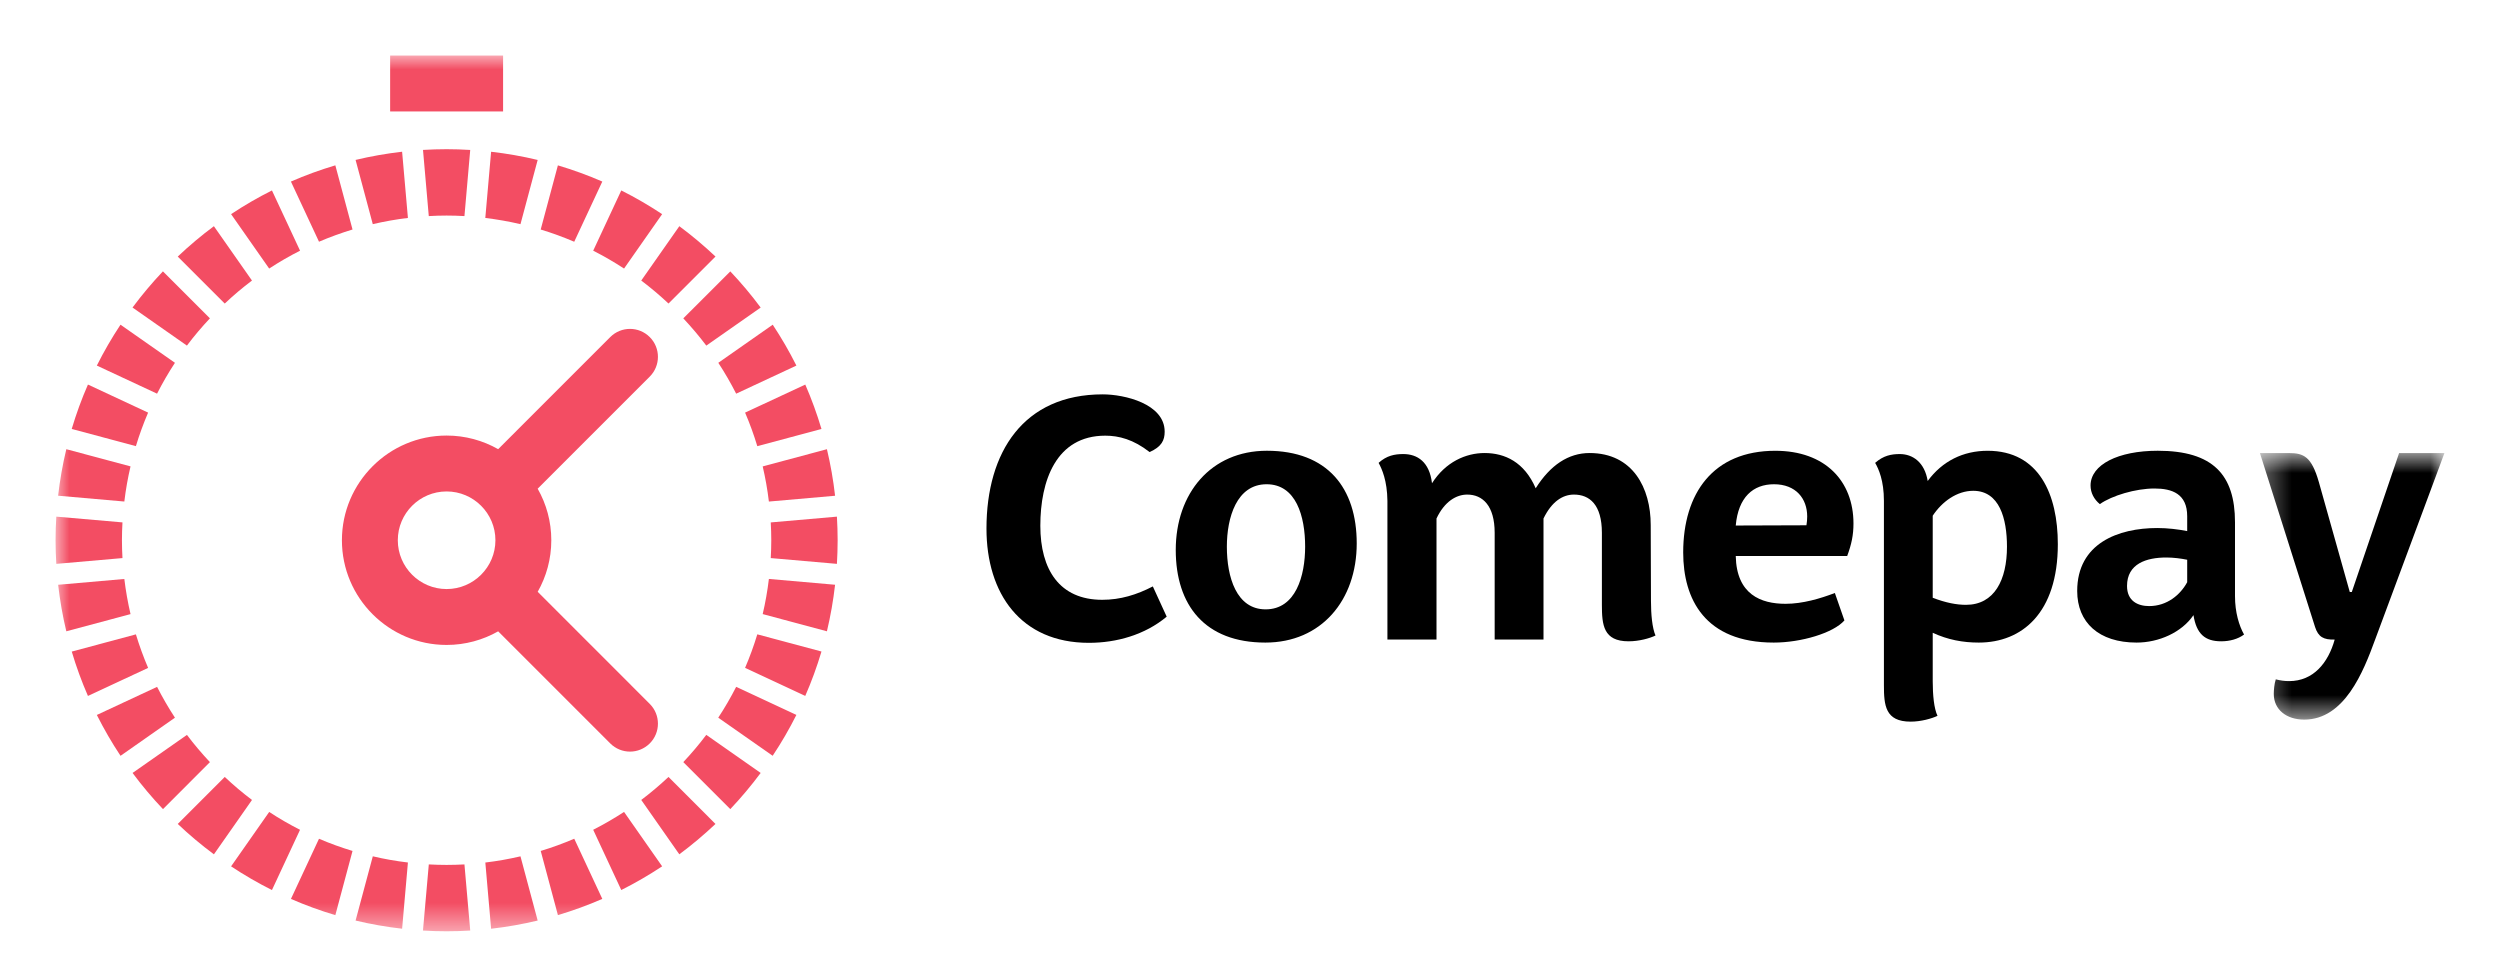 <?xml version="1.0" encoding="UTF-8" standalone="no"?>
<svg width="90px" height="35px" viewBox="0 0 90 35" version="1.1" xmlns="http://www.w3.org/2000/svg" xmlns:xlink="http://www.w3.org/1999/xlink">
    <!-- Generator: Sketch 3.7.1 (28215) - http://www.bohemiancoding.com/sketch -->
    <title>comepay</title>
    <desc>Created with Sketch.</desc>
    <defs>
        <polygon id="path-1" points="7 10.38 7 0.784 0.357 0.784 0.357 10.38 7 10.38"/>
        <polygon id="path-3" points="0 31.526 86 31.526 86 -0 0 -0"/>
    </defs>
    <g id="Page-1" stroke="none" stroke-width="1" fill="none" fill-rule="evenodd">
        <g id="01_Sposobi_Desktop" transform="translate(-988, -462)">
            <g id="про-меню" transform="translate(328, 255)">
                <g id="6" transform="translate(660, 207)">
                    <g id="comepay" transform="translate(2, 2)">
                        <g id="Group-3" transform="translate(79, 13.526)">
                            <mask id="mask-2" fill="white">
                                <use xlink:href="#path-1"/>
                            </mask>
                            <g id="Clip-2"/>
                            <path d="M3.665,5.786 L3.592,5.786 L2.478,1.826 C2.215,0.911 1.934,0.784 1.399,0.784 L0.357,0.784 L2.342,7.045 C2.46,7.408 2.65,7.508 3.049,7.499 C2.813,8.342 2.278,8.994 1.409,8.994 C1.255,8.994 1.101,8.976 0.928,8.93 C0.874,9.094 0.856,9.32 0.856,9.456 C0.856,10.018 1.309,10.38 1.952,10.38 C3.402,10.38 4.082,8.658 4.508,7.49 L7,0.784 L5.368,0.784 L3.665,5.786 Z" id="Fill-1" fill="#000000" mask="url(#mask-2)"/>
                        </g>
                        <path d="M37.681,19.593 C36.141,19.593 35.452,18.505 35.452,16.928 C35.452,15.316 36.013,13.684 37.79,13.684 C38.279,13.684 38.805,13.82 39.385,14.274 C39.82,14.082 39.928,13.848 39.928,13.54 C39.928,12.534 38.478,12.197 37.699,12.197 C34.854,12.197 33.513,14.264 33.513,17.029 C33.513,19.366 34.745,21.142 37.201,21.142 C38.198,21.142 39.221,20.852 40.001,20.2 L39.502,19.111 C38.922,19.412 38.333,19.593 37.681,19.593" id="Fill-4" fill="#000000"/>
                        <path d="M43.562,19.937 C42.511,19.937 42.167,18.777 42.167,17.68 C42.167,16.629 42.52,15.433 43.598,15.433 C44.659,15.433 44.985,16.583 44.985,17.68 C44.985,18.731 44.649,19.937 43.562,19.937 M43.608,14.227 C41.596,14.227 40.327,15.759 40.327,17.798 C40.327,19.792 41.378,21.133 43.553,21.133 C45.565,21.133 46.842,19.61 46.842,17.563 C46.842,15.569 45.791,14.227 43.608,14.227" id="Fill-6" fill="#000000"/>
                        <path d="M57.426,16.901 C57.426,15.569 56.783,14.309 55.224,14.309 C54.463,14.309 53.81,14.744 53.285,15.578 C52.877,14.636 52.179,14.309 51.445,14.309 C50.775,14.309 50.041,14.627 49.552,15.397 C49.461,14.627 49.026,14.346 48.519,14.346 C48.21,14.346 47.92,14.4 47.63,14.663 C47.748,14.88 47.939,15.298 47.947,16.031 L47.947,21.024 L49.714,21.024 L49.714,16.666 C50.005,16.049 50.43,15.805 50.82,15.805 C51.373,15.805 51.808,16.203 51.808,17.182 L51.808,21.024 L53.566,21.024 L53.566,16.666 C53.865,16.049 54.263,15.805 54.662,15.805 C55.224,15.805 55.668,16.167 55.668,17.182 L55.668,19.774 C55.668,20.498 55.722,21.087 56.628,21.087 C57.009,21.087 57.39,20.979 57.598,20.879 C57.48,20.607 57.435,20.118 57.435,19.638 L57.426,16.901 Z" id="Fill-8" fill="#000000"/>
                        <path d="M68.774,19.774 C68.439,19.774 68.049,19.701 67.578,19.52 L67.578,16.566 C67.913,16.059 68.448,15.669 69.037,15.669 C69.98,15.669 70.251,16.666 70.251,17.681 C70.251,18.877 69.798,19.774 68.774,19.774 M69.554,14.228 C68.675,14.228 67.922,14.6 67.397,15.316 C67.288,14.646 66.863,14.346 66.392,14.346 C66.084,14.346 65.803,14.401 65.505,14.663 C65.631,14.881 65.821,15.298 65.821,16.031 L65.821,22.665 C65.821,23.39 65.867,23.979 66.782,23.979 C67.152,23.979 67.541,23.87 67.75,23.77 C67.623,23.507 67.578,23.009 67.578,22.529 L67.578,20.78 C68.122,21.033 68.666,21.133 69.236,21.133 C70.786,21.133 72.082,20.073 72.082,17.59 C72.082,15.805 71.411,14.228 69.554,14.228" id="Fill-10" fill="#000000"/>
                        <path d="M63.032,16.91 L60.487,16.919 C60.578,15.896 61.113,15.433 61.864,15.433 C62.652,15.433 63.059,15.95 63.059,16.593 C63.059,16.693 63.05,16.802 63.032,16.91 M61.91,14.228 C59.673,14.228 58.595,15.759 58.595,17.889 C58.595,19.565 59.374,21.133 61.855,21.133 C62.842,21.133 64.001,20.789 64.399,20.335 L64.055,19.348 C63.53,19.548 62.896,19.737 62.28,19.737 C61.393,19.737 60.515,19.402 60.487,18.016 L64.499,18.016 C64.653,17.599 64.725,17.264 64.725,16.847 C64.725,15.324 63.712,14.228 61.91,14.228" id="Fill-12" fill="#000000"/>
                        <path d="M76.739,18.959 C76.494,19.412 76.014,19.819 75.37,19.819 C74.963,19.819 74.573,19.637 74.573,19.095 C74.573,18.288 75.28,18.07 75.987,18.07 C76.25,18.07 76.521,18.107 76.739,18.151 L76.739,18.959 Z M78.46,16.802 C78.46,15.089 77.663,14.227 75.678,14.227 C74.256,14.227 73.26,14.726 73.26,15.479 C73.26,15.742 73.386,15.977 73.594,16.148 C74.03,15.841 74.882,15.586 75.561,15.586 C76.195,15.586 76.739,15.777 76.739,16.584 L76.739,17.119 C76.413,17.055 76.032,17.009 75.66,17.009 C74.265,17.009 72.779,17.555 72.779,19.276 C72.779,20.409 73.558,21.133 74.918,21.133 C75.715,21.133 76.539,20.77 76.965,20.145 C77.074,20.825 77.382,21.087 77.962,21.087 C78.27,21.087 78.57,21.006 78.786,20.843 C78.606,20.526 78.46,20.038 78.46,19.465 L78.46,16.802 Z" id="Fill-14" fill="#000000"/>
                        <path d="M14.078,19.206 C13.109,19.206 12.321,18.418 12.321,17.449 C12.321,16.48 13.109,15.692 14.078,15.692 C15.046,15.692 15.835,16.48 15.835,17.449 C15.835,18.418 15.046,19.206 14.078,19.206 L14.078,19.206 Z M17.357,19.305 C17.668,18.757 17.847,18.124 17.847,17.449 C17.847,16.774 17.668,16.141 17.356,15.593 L21.391,11.558 C21.784,11.165 21.784,10.528 21.391,10.135 C20.998,9.742 20.361,9.742 19.969,10.135 L15.934,14.17 C15.385,13.859 14.752,13.68 14.078,13.68 C12,13.68 10.309,15.371 10.309,17.449 C10.309,19.527 12,21.218 14.078,21.218 C14.752,21.218 15.385,21.039 15.934,20.728 L19.969,24.763 C20.165,24.959 20.422,25.058 20.68,25.058 C20.937,25.058 21.194,24.959 21.391,24.763 C21.784,24.37 21.784,23.733 21.391,23.34 L17.357,19.305 Z" id="Fill-16" fill="#F34D63"/>
                        <mask id="mask-4" fill="white">
                            <use xlink:href="#path-3"/>
                        </mask>
                        <g id="Clip-19"/>
                        <polygon id="Fill-18" fill="#F34D63" mask="url(#mask-4)" points="12.045 2.012 16.111 2.012 16.111 -0 12.045 -0"/>
                        <path d="M19.355,27.872 L20.366,30.041 C20.874,29.786 21.366,29.5 21.837,29.188 L20.466,27.229 C20.108,27.463 19.738,27.677 19.355,27.872" id="Fill-20" fill="#F34D63" mask="url(#mask-4)"/>
                        <path d="M18.673,28.194 C18.281,28.362 17.879,28.509 17.466,28.634 L18.085,30.944 C18.632,30.781 19.166,30.586 19.683,30.36 L18.673,28.194 Z" id="Fill-21" fill="#F34D63" mask="url(#mask-4)"/>
                        <path d="M21.085,26.798 L22.455,28.755 C22.911,28.417 23.345,28.051 23.757,27.662 L22.066,25.97 C21.753,26.263 21.427,26.54 21.085,26.798" id="Fill-22" fill="#F34D63" mask="url(#mask-4)"/>
                        <path d="M27.573,21.455 L25.263,20.836 C25.138,21.249 24.991,21.651 24.823,22.043 L26.989,23.053 C27.215,22.536 27.41,22.003 27.573,21.455" id="Fill-23" fill="#F34D63" mask="url(#mask-4)"/>
                        <path d="M16.737,28.828 C16.323,28.925 15.901,29 15.472,29.051 L15.68,31.435 C16.25,31.37 16.809,31.271 17.356,31.14 L16.737,28.828 Z" id="Fill-24" fill="#F34D63" mask="url(#mask-4)"/>
                        <path d="M22.599,25.436 L24.291,27.128 C24.68,26.716 25.045,26.282 25.384,25.826 L23.426,24.455 C23.169,24.798 22.891,25.124 22.599,25.436" id="Fill-25" fill="#F34D63" mask="url(#mask-4)"/>
                        <path d="M28.063,19.051 L25.68,18.842 C25.628,19.272 25.554,19.694 25.457,20.107 L27.769,20.727 C27.899,20.18 27.998,19.62 28.063,19.051" id="Fill-26" fill="#F34D63" mask="url(#mask-4)"/>
                        <path d="M26.67,23.737 L24.502,22.726 C24.307,23.109 24.092,23.479 23.857,23.837 L25.816,25.208 C26.13,24.737 26.414,24.246 26.67,23.737" id="Fill-27" fill="#F34D63" mask="url(#mask-4)"/>
                        <path d="M25.747,16.807 C25.759,17.019 25.766,17.233 25.766,17.449 C25.766,17.665 25.759,17.878 25.747,18.091 L28.129,18.299 C28.145,18.018 28.155,17.735 28.155,17.449 C28.155,17.163 28.145,16.88 28.129,16.599 L25.747,16.807 Z" id="Fill-28" fill="#F34D63" mask="url(#mask-4)"/>
                        <path d="M25.457,14.791 C25.554,15.205 25.628,15.626 25.68,16.056 L28.063,15.847 C27.998,15.278 27.9,14.718 27.769,14.171 L25.457,14.791 Z" id="Fill-29" fill="#F34D63" mask="url(#mask-4)"/>
                        <path d="M24.823,12.854 C24.992,13.246 25.138,13.649 25.263,14.062 L27.573,13.443 C27.41,12.896 27.215,12.361 26.99,11.845 L24.823,12.854 Z" id="Fill-30" fill="#F34D63" mask="url(#mask-4)"/>
                        <path d="M13.436,5.779 C13.649,5.767 13.863,5.76 14.077,5.76 C14.293,5.76 14.507,5.767 14.72,5.779 L14.928,3.398 C14.647,3.381 14.363,3.371 14.077,3.371 C13.792,3.371 13.509,3.381 13.228,3.397 L13.436,5.779 Z" id="Fill-31" fill="#F34D63" mask="url(#mask-4)"/>
                        <path d="M23.859,11.061 C24.093,11.418 24.307,11.789 24.502,12.172 L26.67,11.161 C26.415,10.652 26.13,10.161 25.818,9.689 L23.859,11.061 Z" id="Fill-32" fill="#F34D63" mask="url(#mask-4)"/>
                        <path d="M15.471,5.847 C15.901,5.898 16.323,5.973 16.737,6.07 L17.356,3.758 C16.809,3.627 16.249,3.528 15.68,3.463 L15.471,5.847 Z" id="Fill-33" fill="#F34D63" mask="url(#mask-4)"/>
                        <path d="M19.355,7.025 C19.738,7.219 20.108,7.434 20.466,7.668 L21.837,5.709 C21.366,5.397 20.875,5.111 20.366,4.856 L19.355,7.025 Z" id="Fill-34" fill="#F34D63" mask="url(#mask-4)"/>
                        <path d="M22.599,9.461 C22.892,9.774 23.169,10.1 23.427,10.442 L25.384,9.072 C25.046,8.616 24.68,8.181 24.291,7.77 L22.599,9.461 Z" id="Fill-35" fill="#F34D63" mask="url(#mask-4)"/>
                        <path d="M17.465,6.263 C17.878,6.388 18.28,6.535 18.672,6.703 L19.683,4.536 C19.166,4.311 18.631,4.116 18.084,3.953 L17.465,6.263 Z" id="Fill-36" fill="#F34D63" mask="url(#mask-4)"/>
                        <path d="M21.085,8.1 C21.427,8.358 21.755,8.635 22.066,8.927 L23.758,7.236 C23.346,6.846 22.91,6.481 22.456,6.143 L21.085,8.1 Z" id="Fill-37" fill="#F34D63" mask="url(#mask-4)"/>
                        <path d="M0.582,13.442 L2.892,14.061 C3.017,13.648 3.164,13.246 3.332,12.854 L1.166,11.844 C0.94,12.361 0.745,12.895 0.582,13.442" id="Fill-38" fill="#F34D63" mask="url(#mask-4)"/>
                        <path d="M6.319,29.189 C6.79,29.502 7.282,29.786 7.79,30.042 L8.801,27.873 C8.418,27.678 8.047,27.464 7.691,27.23 L6.319,29.189 Z" id="Fill-39" fill="#F34D63" mask="url(#mask-4)"/>
                        <path d="M4.399,27.662 C4.811,28.052 5.245,28.417 5.701,28.756 L7.072,26.798 C6.73,26.541 6.403,26.264 6.091,25.97 L4.399,27.662 Z" id="Fill-40" fill="#F34D63" mask="url(#mask-4)"/>
                        <path d="M2.772,25.826 C3.111,26.282 3.476,26.717 3.867,27.128 L5.557,25.437 C5.265,25.124 4.987,24.798 4.73,24.456 L2.772,25.826 Z" id="Fill-41" fill="#F34D63" mask="url(#mask-4)"/>
                        <path d="M1.486,23.738 C1.742,24.246 2.026,24.737 2.339,25.209 L4.298,23.837 C4.064,23.48 3.85,23.109 3.655,22.727 L1.486,23.738 Z" id="Fill-42" fill="#F34D63" mask="url(#mask-4)"/>
                        <path d="M10.691,28.634 C10.278,28.509 9.875,28.363 9.484,28.195 L8.474,30.361 C8.991,30.587 9.525,30.782 10.072,30.945 L10.691,28.634 Z" id="Fill-43" fill="#F34D63" mask="url(#mask-4)"/>
                        <path d="M12.685,29.05 C12.256,28.999 11.834,28.925 11.421,28.827 L10.801,31.14 C11.347,31.271 11.907,31.369 12.476,31.434 L12.685,29.05 Z" id="Fill-44" fill="#F34D63" mask="url(#mask-4)"/>
                        <path d="M14.928,31.5 L14.72,29.119 C14.508,29.13 14.293,29.137 14.078,29.137 C13.863,29.137 13.649,29.13 13.437,29.119 L13.227,31.5 C13.509,31.517 13.793,31.526 14.078,31.526 C14.364,31.526 14.648,31.517 14.928,31.5" id="Fill-45" fill="#F34D63" mask="url(#mask-4)"/>
                        <path d="M0,17.448 C0,17.735 0.01,18.018 0.027,18.299 L2.409,18.091 C2.397,17.878 2.39,17.665 2.39,17.448 C2.39,17.233 2.397,17.02 2.409,16.806 L0.027,16.599 C0.01,16.88 0,17.163 0,17.448" id="Fill-46" fill="#F34D63" mask="url(#mask-4)"/>
                        <path d="M11.42,6.069 C11.834,5.973 12.256,5.897 12.685,5.846 L12.476,3.462 C11.907,3.528 11.347,3.626 10.801,3.757 L11.42,6.069 Z" id="Fill-47" fill="#F34D63" mask="url(#mask-4)"/>
                        <path d="M4.399,7.237 L6.091,8.928 C6.402,8.634 6.729,8.357 7.071,8.1 L5.7,6.143 C5.245,6.481 4.81,6.846 4.399,7.237" id="Fill-48" fill="#F34D63" mask="url(#mask-4)"/>
                        <path d="M6.319,5.709 L7.69,7.668 C8.048,7.434 8.418,7.219 8.802,7.025 L7.79,4.856 C7.282,5.111 6.79,5.396 6.319,5.709" id="Fill-49" fill="#F34D63" mask="url(#mask-4)"/>
                        <path d="M8.473,4.536 L9.484,6.702 C9.875,6.534 10.279,6.388 10.691,6.262 L10.072,3.952 C9.525,4.115 8.991,4.31 8.473,4.536" id="Fill-50" fill="#F34D63" mask="url(#mask-4)"/>
                        <path d="M2.771,9.071 L4.729,10.442 C4.986,10.099 5.264,9.772 5.557,9.46 L3.865,7.769 C3.475,8.18 3.11,8.615 2.771,9.071" id="Fill-51" fill="#F34D63" mask="url(#mask-4)"/>
                        <path d="M1.486,11.161 L3.654,12.172 C3.849,11.789 4.064,11.418 4.298,11.061 L2.338,9.689 C2.026,10.161 1.741,10.652 1.486,11.161" id="Fill-52" fill="#F34D63" mask="url(#mask-4)"/>
                        <path d="M3.332,22.044 C3.164,21.652 3.018,21.249 2.892,20.837 L0.583,21.457 C0.745,22.003 0.941,22.537 1.166,23.054 L3.332,22.044 Z" id="Fill-53" fill="#F34D63" mask="url(#mask-4)"/>
                        <path d="M2.476,18.843 L0.093,19.052 C0.158,19.621 0.256,20.18 0.387,20.727 L2.699,20.108 C2.602,19.694 2.528,19.272 2.476,18.843" id="Fill-54" fill="#F34D63" mask="url(#mask-4)"/>
                        <path d="M0.092,15.846 L2.476,16.055 C2.527,15.626 2.602,15.204 2.699,14.79 L0.387,14.171 C0.256,14.718 0.157,15.277 0.092,15.846" id="Fill-55" fill="#F34D63" mask="url(#mask-4)"/>
                    </g>
                </g>
            </g>
        </g>
    </g>
</svg>